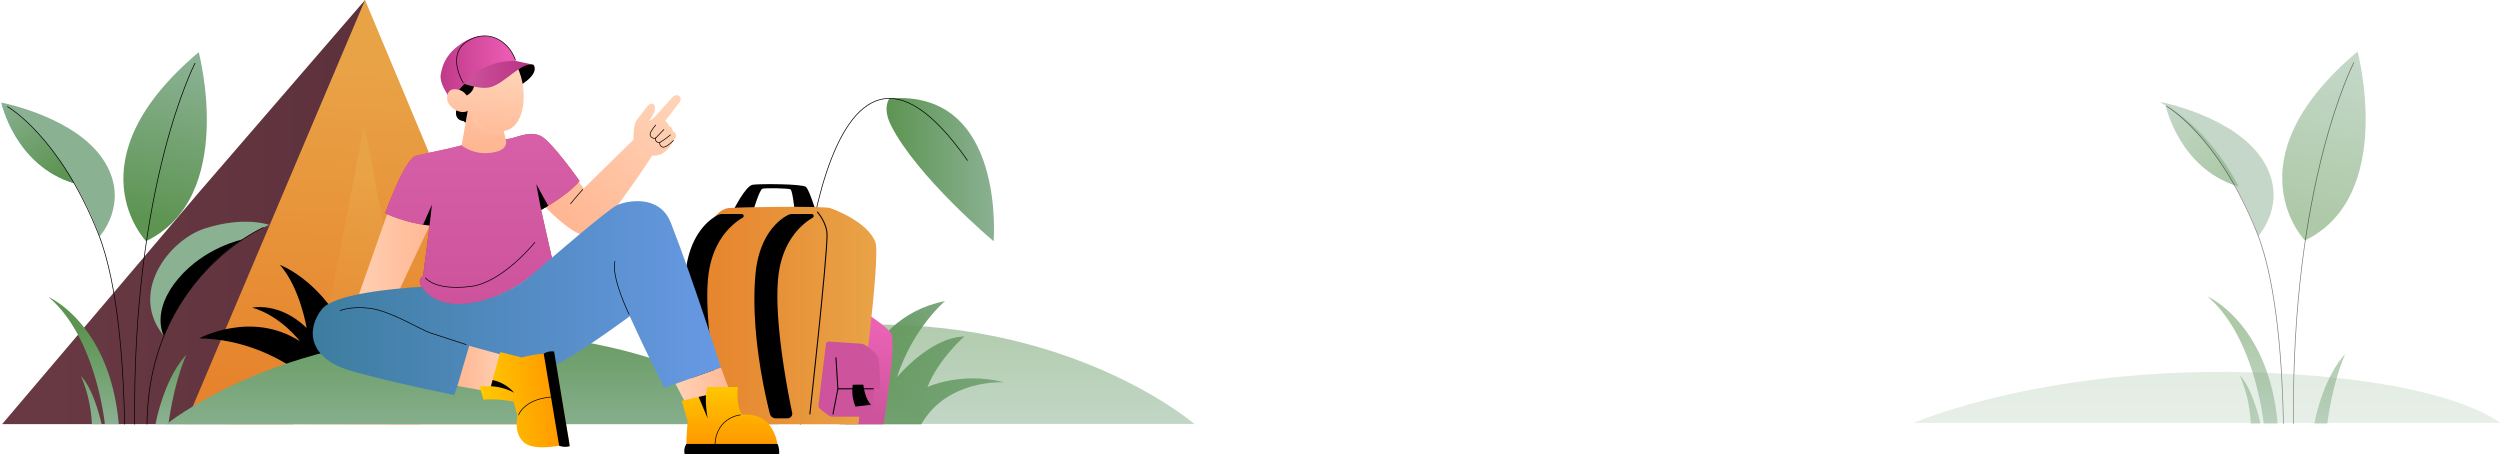<svg width="1795" height="326" fill="none" xmlns="http://www.w3.org/2000/svg"><path d="M262.11 0 142.5 138.5 1.5 304.55h209.223L262.11 0Z" fill="url(#a)"/><path d="M133.012 304.538 262.107 0l127.532 304.644-256.627-.106Z" fill="url(#b)"/><path style="mix-blend-mode:multiply" d="m219.988 304.48 41.589-214.712 41.084 214.783-82.673-.071Z" fill="url(#c)"/><path d="M104.878 173.15s-55.28-57.31 37.814-135.683c0 0 27.698 104.012-37.814 135.683Z" fill="url(#d)"/><path opacity=".5" d="M1654.92 172.683s-55.28-57.31 37.81-135.683c0 0 27.7 104.012-37.81 135.683Z" fill="url(#e)"/><path d="M140.022 45.424S94.964 131.799 96.681 304.55" stroke="#000" stroke-width=".5" stroke-miterlimit="10" stroke-linecap="round"/><path opacity=".5" d="M1690.06 44.955s-45.06 86.376-43.34 259.127" stroke="#000" stroke-width=".5" stroke-miterlimit="10" stroke-linecap="round"/><path d="M1 73.656s9.692 45.283 52.398 58.002c0 0-19.665-40.53-52.398-58.002Z" fill="url(#f)"/><path style="mix-blend-mode:multiply" d="M1 73.656s9.692 45.283 52.398 58.002c0 0-19.665-40.53-52.398-58.002Z" fill="url(#g)"/><path style="mix-blend-mode:multiply" opacity=".5" d="M1555 76s9.69 45.282 52.4 58.002c0 0-19.67-40.53-52.4-58.002Z" fill="url(#h)"/><path d="M71.535 169.736S50.364 105.655.965 73.656c0 0 54.597 10.315 74.298 42.771 17.984 29.571-3.728 53.309-3.728 53.309Z" fill="url(#i)"/><path opacity=".5" d="M1621.57 169.267s-21.17-64.08-70.57-96.08c0 0 54.6 10.315 74.3 42.772 17.98 29.57-3.73 53.308-3.73 53.308Z" fill="url(#j)"/><path d="M5.375 76.578s37.296 20.899 65.289 91.386c14.749 37.139 18.148 99.424 18.818 136.551" stroke="#000" stroke-width=".5" stroke-miterlimit="10" stroke-linecap="round"/><path opacity=".5" d="M1555.41 76.11s37.29 20.898 65.29 91.385c14.74 37.139 18.14 99.424 18.81 136.552" stroke="#000" stroke-width=".5" stroke-miterlimit="10" stroke-linecap="round"/><path d="M117.662 241.231s4.964-14.527 17.349-31.682c12.126-16.827 31.391-36.177 58.196-48.111 0 0-17.525-6.489-45.87 2.512-26.24 8.296-55.033 46.397-29.675 77.281Z" fill="url(#k)"/><path d="M117.662 241.232s-9.844-17.132 10.339-41.164c19.018-22.647 46.211-28.162 46.211-28.162s-36.261 20.899-56.55 69.326Z" fill="#000"/><path d="M189.011 163.41s-82.484 35.778-83.449 141.139" stroke="#000" stroke-width=".5" stroke-miterlimit="10" stroke-linecap="round"/><path d="M120.958 304.55c4.282-31.624 12.809-49.8 12.809-49.8-16.466 17.871-22.088 49.8-22.088 49.8H85.285c-6.433-72.259-50.433-91.292-50.433-91.292 34.261 28.948 40.436 91.292 40.436 91.292h-2.352s-5.175-24.431-14.808-34.581a98.751 98.751 0 0 1 7.857 34.581" fill="url(#l)"/><path opacity=".5" d="M1671 304.083c4.28-31.624 12.81-49.8 12.81-49.8-16.47 17.871-22.09 49.8-22.09 49.8h-26.4c-6.43-72.259-50.43-91.292-50.43-91.292 34.26 28.948 40.44 91.292 40.44 91.292h-2.36s-5.17-24.43-14.8-34.581a98.838 98.838 0 0 1 7.85 34.581" fill="url(#m)"/><path d="M606.891 304.644s7.468-75.873 71.652-88.476c0 0-23.006 19.197-34.497 54.705 0 0 23.205-28.538 48.422-29.336 0 0-18.512 16.041-26.569 36.376 0 0 23.523-11.311 55.103-3.449 0 0-40.919-2.547-59.479 30.156" fill="url(#n)"/><path d="M216.875 269.018s-29.722-25.463-73.863-26.062c0 0 37.531-20.37 72.369 2.101 0 0-13.514-18.094-34.238-24.173 0 0 19.524-4.295 39.037 14.586 0 0-4.799-29.101-19.219-45.259 0 0 37.238 13.494 54.104 65.324" fill="#000"/><path d="M638.644 70.71s-5.434 6.336 1.176 19.467c18.642 36.857 73.604 83.043 73.604 83.043s8.998-109.434-74.78-102.51Z" fill="url(#o)"/><path d="M574.532 304.644c-7.963-83.876 18.23-335.094 120.086-189.484" stroke="#000" stroke-width=".5" stroke-miterlimit="10" stroke-linecap="round"/><path d="M119.582 304.551s71.875-58.941 202.7-64.867c158.253-7.205 236.938 64.902 236.938 64.902l-439.638-.035Z" fill="url(#p)"/><path d="M573.001 304.374S478.176 239.427 609 233.501c158.253-7.205 248.503 70.873 248.503 70.873H573.001Z" fill="url(#q)" fill-opacity=".5"/><path d="M1795 303.656s-33.68-29.917-164.5-35.843c-158.25-7.205-256.5 35.843-256.5 35.843h421Z" fill="url(#r)" fill-opacity=".2"/><path d="M607.467 216.086s28.663 16.299 32.497 23.633c3.834 7.334-5.622 64.925-5.622 64.925h-31.686l4.811-88.558Z" fill="url(#s)"/><path d="M585.472 150.75s-4.399-14.269-6.763-16.521c-2.364-2.253-33.215-2.347-38.284-1.596-5.069.751-13.737 18.117-13.737 18.117h14.302s4.387-14.609 6.41-15.254c2.023-.646 18.724-.329 20.183.457 1.458.787 2.905 14.832 2.905 14.832l14.984-.035Z" fill="#000"/><path d="M595.916 149.329s26.558 9.012 32.568 24.443c4.281 10.995-12.185 130.848-12.185 130.848H499.965s3.869-131.658 6.257-137.29c4.516-10.561 10.856-17.602 17.548-18.012 12.056-.751 64.536-1.408 72.146.011Z" fill="url(#t)"/><path d="M586.942 152.264s6.88 7.791 6.88 16.428c0 17.765-12.338 128.56-12.338 128.56" stroke="#000" stroke-width=".75" stroke-linecap="round" stroke-linejoin="round"/><path d="M582.872 153.66h-13.856a7.405 7.405 0 0 0-3.422.822c-5.269 2.745-20.607 13.189-23.206 42.923-3.611 41.199 7.222 87.373 10.397 99.741a4.286 4.286 0 0 0 4.152 3.215h8.551a3.345 3.345 0 0 0 2.6-1.234 3.345 3.345 0 0 0 .681-2.79c-3.093-14.75-13.267-66.674-9.95-97.547 2.811-26.05 16.89-37.89 24.782-42.548a1.41 1.41 0 0 0 .579-1.556 1.404 1.404 0 0 0-1.308-1.026Zm-50.317 0h-13.867a7.406 7.406 0 0 0-3.423.822c-5.316 2.745-20.606 13.189-23.217 42.959-3.599 41.198 7.233 87.373 10.409 99.74a4.271 4.271 0 0 0 1.518 2.315c.75.582 1.672.899 2.622.901h8.562a3.35 3.35 0 0 0 2.6-1.234 3.337 3.337 0 0 0 .682-2.791c-3.105-14.75-13.279-66.674-9.95-97.547 2.811-26.05 16.878-37.89 24.781-42.548a1.41 1.41 0 0 0 .638-1.58 1.41 1.41 0 0 0-1.355-1.037Z" fill="#000"/><path d="M593.035 247.04a2.05 2.05 0 0 1 2.188-1.796l22.441 1.479a8.62 8.62 0 0 1 4.564 1.666c2.917 2.147 7.833 6.16 8.656 9.129.094.329 1.694 20.523 1.094 21.826h-3.681c-1.176 7.78-2.564 15.36-3.352 18.411a1.892 1.892 0 0 1-1.835 1.408h-25.499a4.169 4.169 0 0 1-2.353-.716c-2.352-1.549-7.61-5.233-7.621-6.63.011-1.678 4.116-34.311 5.398-44.777Z" fill="url(#u)"/><path d="M627.024 279.156h-25.417l-1.388-22.248m1.388 22.248s-2.482 12.697-3.529 18.094" stroke="#000" stroke-width=".75" stroke-linecap="round" stroke-linejoin="round"/><path d="M619.872 276.176s.917 9.798 5.528 14.48l-11.162 1.255a28.96 28.96 0 0 1-1.964-15.677l7.598-.058Z" fill="#000"/><path d="m279.491 149.459-30.745 87.432 25.864-2.875 36.873-78.479-30.639-6.078" fill="url(#v)"/><path d="M483.088 69.536c-1.176 1.02-12.632 14.28-14.408 15.794a13.848 13.848 0 0 1-2.647 1.667c.212-.317 3.705-5.574 4.129-7.804.423-2.23-.153-4.506-2.059-4.799-1.905-.293-4.269 3.016-6.08 5.48-1.812 2.464-5.187 6.606-5.599 7.545-1.776 4.013-1.529 12.826-1.529 12.826l-35.802 35.073-8.88-12.098-26.205 17.601s27.381 30.756 38.272 28.104c10.891-2.652 45.965-57.146 46.012-57.228 5.528.493 11.185-2.347 15.207-10.795a4.686 4.686 0 0 0 1.918-3.861 3.766 3.766 0 0 0-2.353-2.863c-.282-3.732-2.823-3.52-2.823-3.52 0-1.76-2.669-3.92-2.669-3.92s7.057-8.812 10.315-13.271c2.493-3.426-1.153-6.982-4.799-3.931Z" fill="url(#w)"/><path d="M418.371 136.059s-6.527 7.404-8.668 10.22" stroke="#000" stroke-width=".5" stroke-linecap="round" stroke-linejoin="round"/><path d="M332.042 104.224c-12.009 3.144-16.349 3.626-33.332 7.639-8.234 1.948-22.148 41.269-22.148 41.269s15.538 7.416 31.851 8.718l-4.622 36.283c-3.446 2.03-2.564 5.35-1.012 7.897 16.055 23.574 56.585 9.047 76.333-6.384h20.418l-11.032-48.92s19.218-10.408 27.628-20.804c0 0-20.418-29.031-28.075-32.41-6.857-3.016-12.844-.481-21.171 1.912l-34.838 4.8Z" fill="url(#x)"/><path d="M393.614 147.757c-3.058 1.854-5.116 2.969-5.116 2.969l11.032 48.92h-20.418c-19.748 15.419-60.278 29.958-76.333 6.383-1.552-2.546-2.434-5.867 1.012-7.897l4.634-36.282c-16.325-1.314-31.863-8.718-31.863-8.718s13.891-39.333 22.148-41.27c16.995-4.013 21.323-4.494 33.332-7.65l34.838-4.788c8.327-2.347 14.314-4.928 21.171-1.913 7.657 3.368 28.075 32.399 28.075 32.399-5.657 7.005-16.219 14.01-22.512 17.847Z" fill="url(#y)"/><path d="M393.613 147.757c-3.058 1.854-5.116 2.969-5.116 2.969l-3.458-18.494 8.574 15.525Z" fill="#000"/><path d="M305.461 199.493s6.481 9.328 32.368 6.219c23.017-2.77 46.188-31.683 46.188-31.683" stroke="#000" stroke-width=".5" stroke-linecap="round" stroke-linejoin="round"/><path d="m357.517 78.126-21.371-.353-4.705 26.602a28.28 28.28 0 0 0 18.725 5.527c15.819-.986 13.055-9.024 13.055-9.024l-5.704-22.752Z" fill="url(#z)"/><path style="mix-blend-mode:multiply" d="M363.363 101.431c-19.019 1.174-24.476-18.07-24.476-18.07l13.761-4.694s.082-.258.188-.669l4.705.082 5.704 22.741c.063.198.102.403.118.61Z" fill="url(#A)"/><path d="m517.653 263.949-40.636 14.539s-9.233-17.273-24.841-51.431c0 0-32.25 23.82-48.352 32.386-16.302 8.66-33.332 3.274-33.332 3.274s-23.053 12.356-42.095 14.375c-.53 1.537-1.177 3.215-2.223 6.536-28.228-5.68-58.726-12.755-75.275-17.707-28.922-8.637-31.591-29.078-19.7-44.027 8.656-10.889 51.998-14.773 71.498-15.994l.083.153c16.337 23.198 56.573 9.023 76.321-6.407 16.255-13.706 57.209-49.342 64.113-52.429 6.645-2.968 30.309-8.12 38.507 12.908 16.69 42.666 35.932 103.824 35.932 103.824Z" fill="url(#B)"/><path d="m336.879 248.309 29.039 7.967-7.492 26.214-30.028-5.397 8.481-28.784Z" fill="url(#C)"/><path d="m485.004 275.625 11.162 21.239 30.18-9.493-8.692-23.422-32.65 11.676Z" fill="url(#D)"/><path d="M552.009 304.561c-6.774-8.496-19.277-6.794-19.277-6.794l-1.176-2.418c-2.999-6.606-1.8-17.507-1.8-17.507h-21.888a28.176 28.176 0 0 0-1.012 5.949l-17.372 4.001 4.27 14.915a229.248 229.248 0 0 0-.976 23.292h65.653a30.735 30.735 0 0 0-6.422-21.438Z" fill="url(#E)"/><path d="M559.441 326h-67.864a9.282 9.282 0 0 1 1.282-7.264h65.312c1.553 2.359 1.27 7.264 1.27 7.264Z" fill="#000"/><path d="M531.589 297.908s-19.747 1.725-18.171 25.815" stroke="#000" stroke-width=".5" stroke-linecap="round" stroke-linejoin="round"/><path d="M506.855 283.793a75.958 75.958 0 0 0 1.294 16.745l-6.504-15.548 5.21-1.197Z" fill="#000"/><path d="M397.848 253.765a77.926 77.926 0 0 0-23.088 2.922l-15.561-3.908-6.751 24.525a60.284 60.284 0 0 0-8.175.129l2.87 9.528a84.414 84.414 0 0 1 21.665 1.408s.988 3.696 2.752 10.737c-1.27 4.952-1.046 13.447 4.505 18.434 8.527 7.639 32.733.857 32.733.857l-10.95-64.632Z" fill="url(#F)"/><path d="M409.092 320.343a11.494 11.494 0 0 1-7.61-.34l-11.08-66.028a10.393 10.393 0 0 1 7.457-1.549l11.233 67.917Zm-56.643-43.005a38.937 38.937 0 0 1 16.796 4.694 28.576 28.576 0 0 0-15.561-9.153l-1.235 4.459Z" fill="#000"/><path d="M372.34 297.908s4.246-12.427 26.746-13.049" stroke="#000" stroke-width=".5" stroke-linecap="round" stroke-linejoin="round"/><path d="M383.043 46.515s5.963 6.477-12.703 16.603l-6.598-10.56s8.963-9.094 19.301-6.043Zm-54.73 30.801c-1.752 3.52-1.505 8.86 4.517 9.646l1.494 1.173 1.823-10.384-7.834-.435Z" fill="#000"/><path d="M451.704 225.708s-12.937-26.366-10.209-38.054m-197.288 35.355s7.998-3.402 21.394-1.642c15.396 2.018 35.968 15.254 43.765 17.777l25.335 8.284" stroke="#000" stroke-width=".5" stroke-linecap="round" stroke-linejoin="round"/><path d="M330.536 68.363s10.044 29.007 30.921 25.815 17.066-46.608 2.811-54.2c-16.219-8.719-40.954 9.352-33.732 28.385Z" fill="url(#G)"/><path d="M332.348 69.748s13.244-3.345 6.222-17.45l-11.761 10.82 5.539 6.63Z" fill="#000"/><path d="M324.411 72.237S337.737 45.4 370.34 43.723c0 0-2.787-9.505-11.009-14.504-10.079-6.125-20.63-2.828-27.169 1.432-10.962 7.17-14.314 14.62-15.714 22.752-1.317 7.592 7.963 18.834 7.963 18.834Z" fill="url(#H)"/><path d="m383.041 46.514-12.703-2.792s-22.488-1.725-37.002 16.428c0 0 11.562 4.47 18.936 2.405 10.586-2.945 21.947-18.352 30.769-16.04Z" fill="url(#I)"/><path d="M332.067 65.57c-2.435-1.443-10.021-3.942-11.044 3.802-1.07 8.12 12.009 14.656 16.243 8.895 2.599-3.532-2.223-10.937-5.199-12.697Z" fill="url(#J)"/><path d="m310.121 146.982-1.706 14.856a74.848 74.848 0 0 1-4.645-.528l6.351-14.328Z" fill="#000"/><path d="M470.794 89.803s-3.94 4.435-4.034 6.56c-.094 2.123 2.882 3.871 4.222 2.546 1.529-1.49 5.658-5.868 5.658-5.868" stroke="#000" stroke-width=".5" stroke-linecap="round" stroke-linejoin="round"/><path d="M470.832 99.036c-1.094 1.174 1.082 4.213 3.14 3.11a60.972 60.972 0 0 0 7.375-5.293m-7.375 5.293c-.871 1.174.435 3.391 2.246 3.52 2.529.13 7.292-4.764 7.292-4.764M332.643 59.54s-12.855-20.63 3.529-30.333c14.973-8.871 29.404.845 33.826 13.764" stroke="#000" stroke-width=".5" stroke-linecap="round" stroke-linejoin="round"/><defs><linearGradient id="a" x1="34.863" y1="152.275" x2="262.11" y2="152.275" gradientUnits="userSpaceOnUse"><stop stop-color="#683943"/><stop offset="1" stop-color="#5D313C"/></linearGradient><linearGradient id="b" x1="262.26" y1="287.864" x2="275.84" y2="44.974" gradientUnits="userSpaceOnUse"><stop stop-color="#E6832C"/><stop offset="1" stop-color="#E9A347"/></linearGradient><linearGradient id="c" x1="262.13" y1="290.2" x2="271.578" y2="121.095" gradientUnits="userSpaceOnUse"><stop stop-color="#E6832C"/><stop offset="1" stop-color="#E9A347"/></linearGradient><linearGradient id="d" x1="108.606" y1="157.637" x2="133.114" y2="43.709" gradientUnits="userSpaceOnUse"><stop stop-color="#5D9452"/><stop offset="1" stop-color="#8AB192"/></linearGradient><linearGradient id="e" x1="1658.65" y1="157.17" x2="1683.15" y2="43.242" gradientUnits="userSpaceOnUse"><stop stop-color="#5D9452"/><stop offset="1" stop-color="#8AB192"/></linearGradient><linearGradient id="f" x1="41.764" y1="126.498" x2="1.481" y2="70.728" gradientUnits="userSpaceOnUse"><stop stop-color="#53B0B1"/><stop offset="1" stop-color="#6ACAD8"/></linearGradient><linearGradient id="g" x1="41.764" y1="126.498" x2="1.481" y2="70.728" gradientUnits="userSpaceOnUse"><stop stop-color="#5D9452"/><stop offset="1" stop-color="#8AB192"/></linearGradient><linearGradient id="h" x1="1595.76" y1="128.842" x2="1555.48" y2="73.071" gradientUnits="userSpaceOnUse"><stop stop-color="#5D9452"/><stop offset="1" stop-color="#8AB192"/></linearGradient><linearGradient id="i" x1="16.377" y1="53.635" x2="57.214" y2="131.505" gradientUnits="userSpaceOnUse"><stop stop-color="#8AB192"/><stop offset="1" stop-color="#8AB192"/></linearGradient><linearGradient id="j" x1="1566.41" y1="53.166" x2="1607.25" y2="131.036" gradientUnits="userSpaceOnUse"><stop stop-color="#8AB192"/><stop offset="1" stop-color="#8AB192"/></linearGradient><linearGradient id="k" x1="107.841" y1="200.197" x2="193.207" y2="200.197" gradientUnits="userSpaceOnUse"><stop stop-color="#8AB192"/><stop offset="1" stop-color="#8AB192"/></linearGradient><linearGradient id="l" x1="84.309" y1="303.224" x2="84.309" y2="237.055" gradientUnits="userSpaceOnUse"><stop stop-color="#8AB192"/><stop offset="1" stop-color="#5D9452"/></linearGradient><linearGradient id="m" x1="1634.35" y1="302.757" x2="1634.35" y2="236.588" gradientUnits="userSpaceOnUse"><stop stop-color="#8AB192"/><stop offset="1" stop-color="#5D9452"/></linearGradient><linearGradient id="n" x1="646.904" y1="286.104" x2="719.926" y2="218.134" gradientUnits="userSpaceOnUse"><stop stop-color="#5D9452"/><stop offset="1" stop-color="#8AB192"/></linearGradient><linearGradient id="o" x1="636.55" y1="121.789" x2="713.695" y2="121.789" gradientUnits="userSpaceOnUse"><stop stop-color="#5D9452"/><stop offset="1" stop-color="#8AB192"/></linearGradient><linearGradient id="p" x1="339.395" y1="313.938" x2="339.395" y2="215.523" gradientUnits="userSpaceOnUse"><stop stop-color="#8AB192"/><stop offset="1" stop-color="#5D9452"/></linearGradient><linearGradient id="q" x1="792.813" y1="313.761" x2="792.813" y2="215.346" gradientUnits="userSpaceOnUse"><stop stop-color="#8AB192"/><stop offset="1" stop-color="#5D9452"/></linearGradient><linearGradient id="r" x1="1438.69" y1="313.043" x2="1438.69" y2="214.628" gradientUnits="userSpaceOnUse"><stop stop-color="#8AB192"/><stop offset="1" stop-color="#5D9452"/></linearGradient><linearGradient id="s" x1="616.17" y1="298.401" x2="624.237" y2="235.935" gradientUnits="userSpaceOnUse"><stop offset=".01" stop-color="#CD539C"/><stop offset="1" stop-color="#EA62B4"/></linearGradient><linearGradient id="t" x1="499.965" y1="226.564" x2="629.202" y2="226.564" gradientUnits="userSpaceOnUse"><stop stop-color="#E6832C"/><stop offset="1" stop-color="#E9A347"/></linearGradient><linearGradient id="u" x1="609.125" y1="294.821" x2="612.719" y2="248.083" gradientUnits="userSpaceOnUse"><stop stop-color="#CD539C"/><stop offset="1" stop-color="#CD539C"/></linearGradient><linearGradient id="v" x1="248.746" y1="193.181" x2="311.471" y2="193.181" gradientUnits="userSpaceOnUse"><stop stop-color="#FFD2B6"/><stop offset="1" stop-color="#FFB793"/></linearGradient><linearGradient id="w" x1="474.737" y1="71.39" x2="405.233" y2="156.728" gradientUnits="userSpaceOnUse"><stop stop-color="#FFD2B6"/><stop offset="1" stop-color="#FFB793"/></linearGradient><linearGradient id="x" x1="346.344" y1="215.628" x2="346.344" y2="89.767" gradientUnits="userSpaceOnUse"><stop stop-color="#BE1E2B"/><stop offset="1" stop-color="#D3535C"/></linearGradient><linearGradient id="y" x1="346.344" y1="215.628" x2="346.344" y2="89.767" gradientUnits="userSpaceOnUse"><stop stop-color="#CD539C"/><stop offset="1" stop-color="#D760A8"/></linearGradient><linearGradient id="z" x1="352.942" y1="46.924" x2="347.357" y2="104.589" gradientUnits="userSpaceOnUse"><stop stop-color="#FFD2B6"/><stop offset="1" stop-color="#FFB793"/></linearGradient><linearGradient id="A" x1="352.554" y1="77.646" x2="350.341" y2="100.505" gradientUnits="userSpaceOnUse"><stop stop-color="#FFD2B6"/><stop offset="1" stop-color="#FFB793"/></linearGradient><linearGradient id="B" x1="224.565" y1="214.02" x2="517.653" y2="214.02" gradientUnits="userSpaceOnUse"><stop offset=".01" stop-color="#3E7DA0"/><stop offset="1" stop-color="#6799E4"/></linearGradient><linearGradient id="C" x1="365.918" y1="265.394" x2="328.398" y2="265.394" gradientUnits="userSpaceOnUse"><stop stop-color="#FFD2B6"/><stop offset="1" stop-color="#FFB793"/></linearGradient><linearGradient id="D" x1="485.004" y1="280.401" x2="526.346" y2="280.401" gradientUnits="userSpaceOnUse"><stop stop-color="#FFD2B6"/><stop offset="1" stop-color="#FFB793"/></linearGradient><linearGradient id="E" x1="524.017" y1="316.33" x2="524.017" y2="275.049" gradientUnits="userSpaceOnUse"><stop stop-color="#FF9C00"/><stop offset="1" stop-color="#FFCA00"/></linearGradient><linearGradient id="F" x1="396.895" y1="284.509" x2="345.771" y2="290.603" gradientUnits="userSpaceOnUse"><stop stop-color="#FF9C00"/><stop offset="1" stop-color="#FFCA00"/></linearGradient><linearGradient id="G" x1="353.989" y1="52.228" x2="348.837" y2="105.398" gradientUnits="userSpaceOnUse"><stop stop-color="#FFD2B6"/><stop offset="1" stop-color="#FFB793"/></linearGradient><linearGradient id="H" x1="316.319" y1="49.038" x2="370.34" y2="49.038" gradientUnits="userSpaceOnUse"><stop offset=".01" stop-color="#C03A8A"/><stop offset="1" stop-color="#EF5FB6"/></linearGradient><linearGradient id="I" x1="333.336" y1="53.391" x2="383.041" y2="53.391" gradientUnits="userSpaceOnUse"><stop offset=".01" stop-color="#CD539C"/><stop offset="1" stop-color="#B73182"/></linearGradient><linearGradient id="J" x1="331.667" y1="50.644" x2="326.692" y2="102.042" gradientUnits="userSpaceOnUse"><stop stop-color="#FFD2B6"/><stop offset="1" stop-color="#FFB793"/></linearGradient></defs></svg>